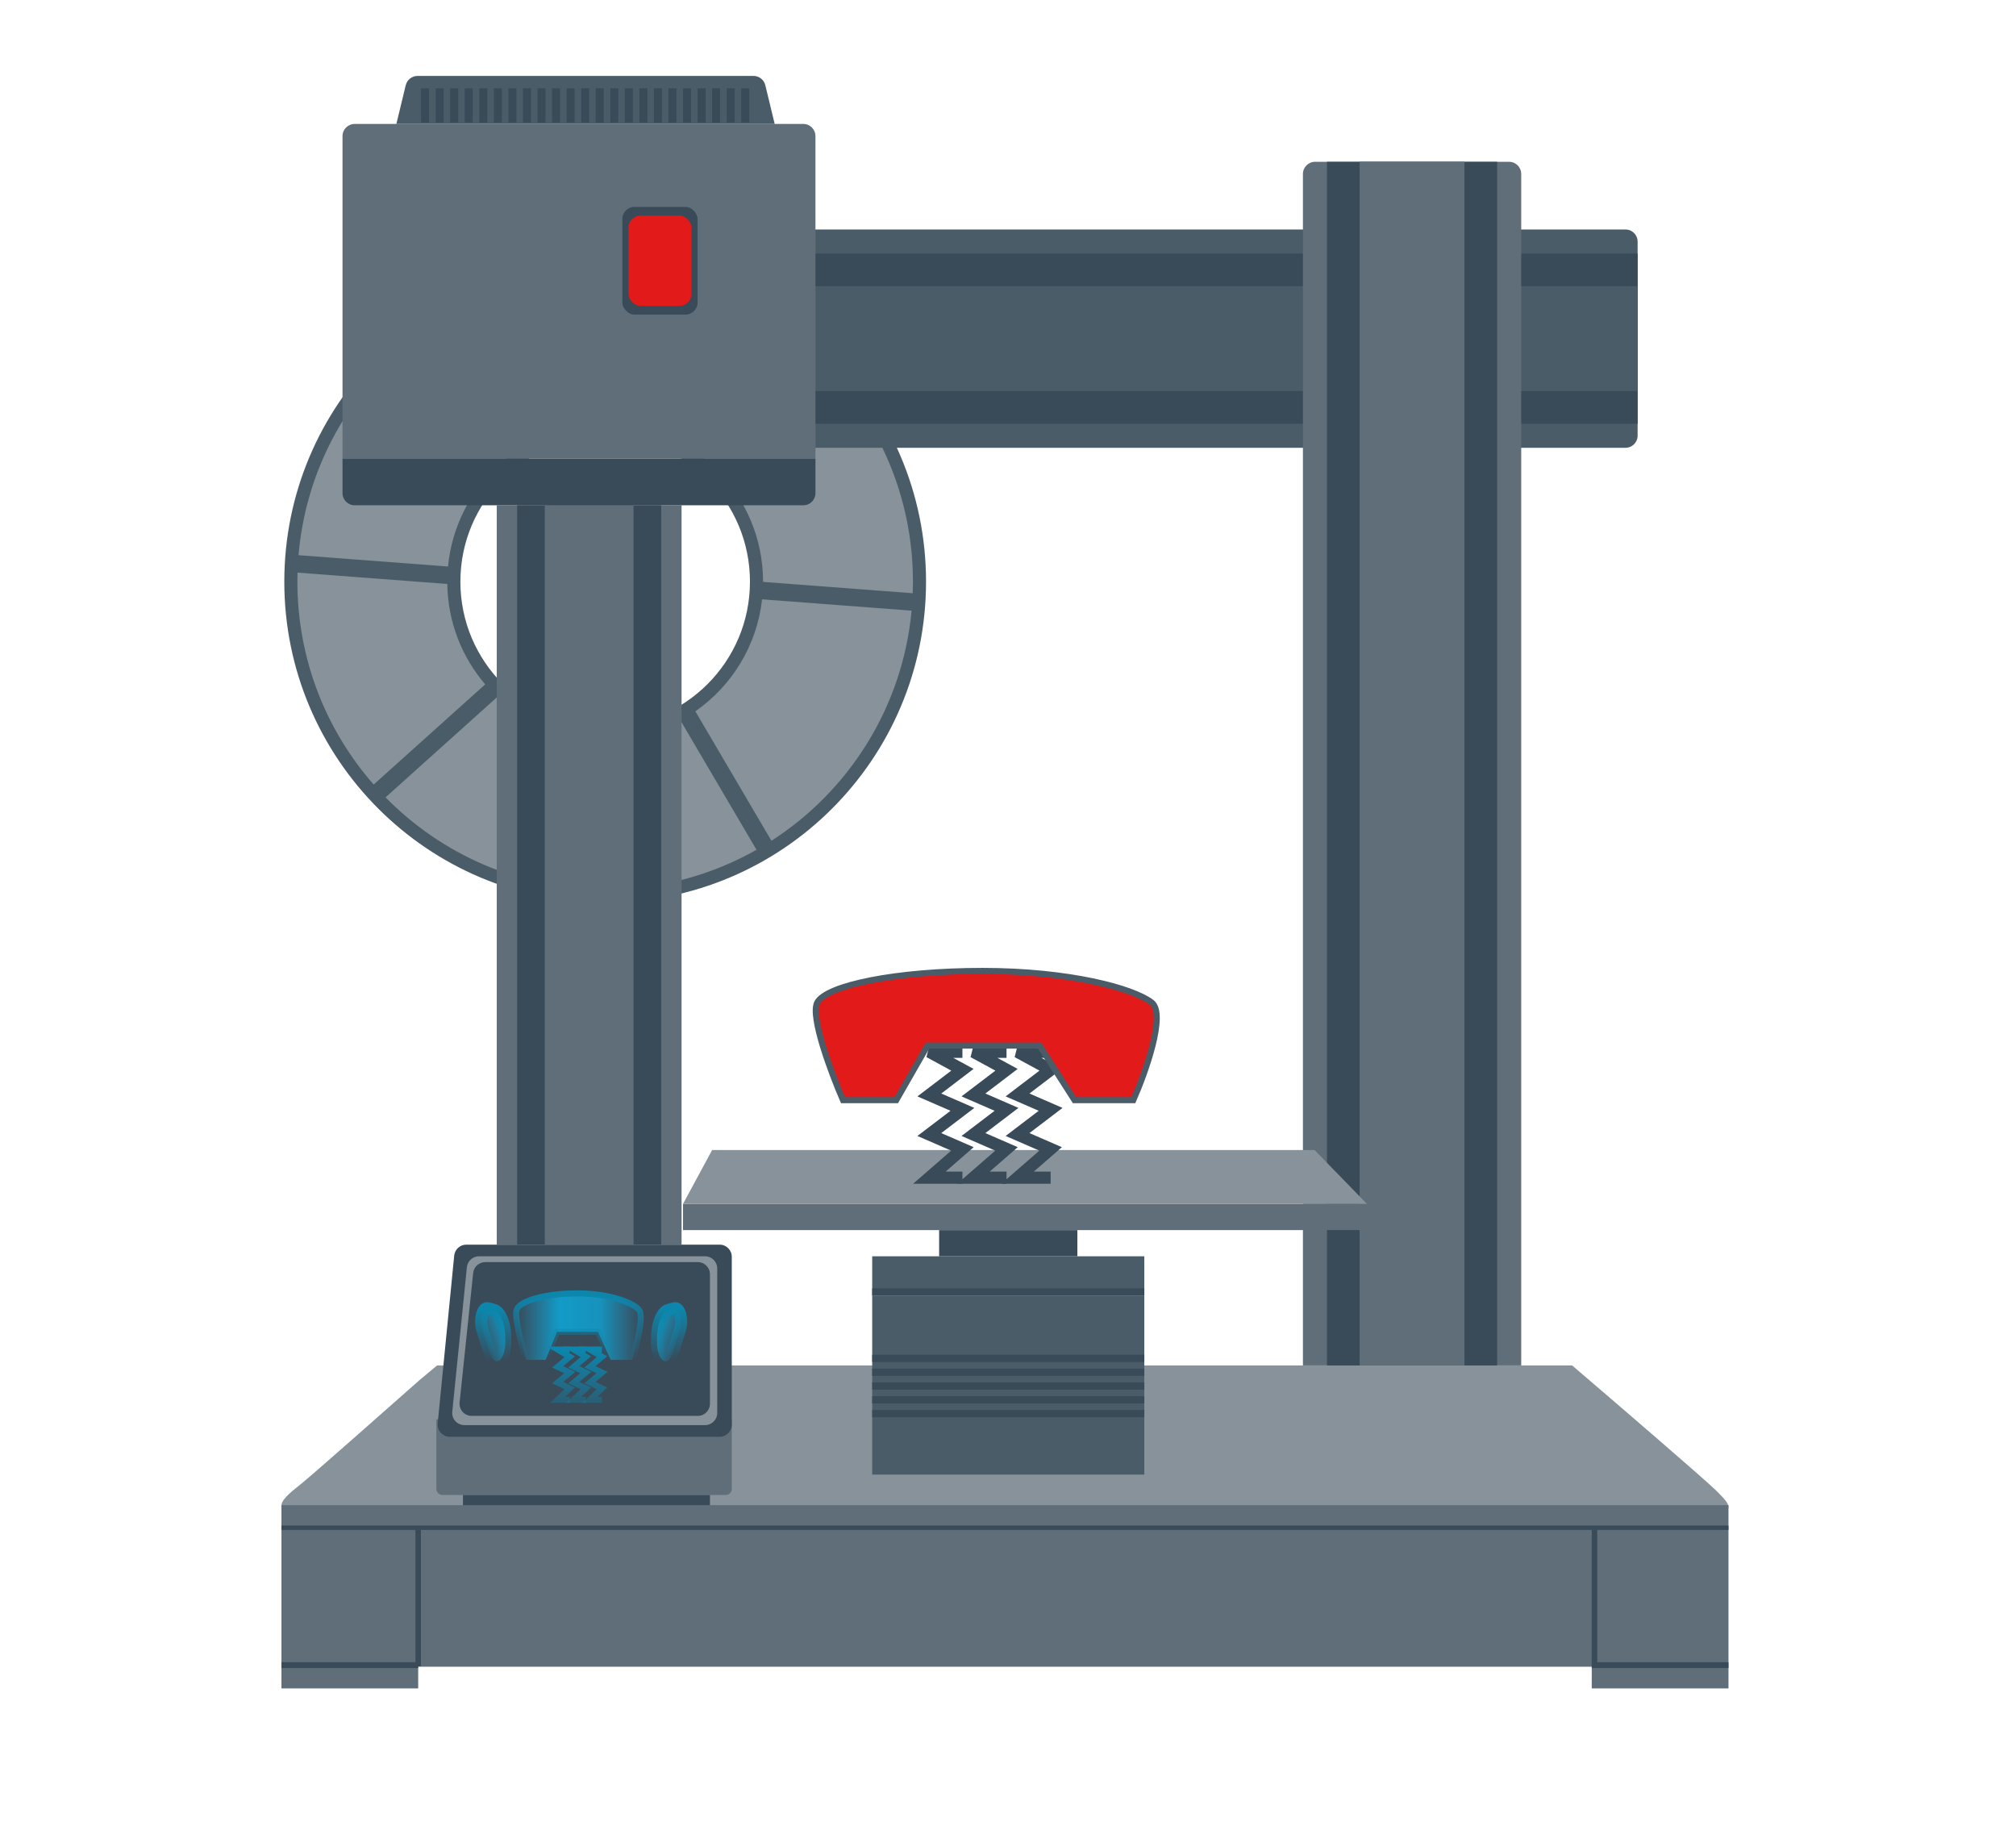 <svg width="332" height="300" viewBox="0 0 332 300" fill="none" xmlns="http://www.w3.org/2000/svg">
<path fill-rule="evenodd" clip-rule="evenodd" d="M99.661 148.617C128.845 148.617 152.502 124.959 152.502 95.776C152.502 66.593 128.845 42.935 99.661 42.935C70.478 42.935 46.82 66.593 46.82 95.776C46.82 124.959 70.478 148.617 99.661 148.617ZM99.661 119.621C112.83 119.621 123.505 108.945 123.505 95.776C123.505 82.608 112.83 71.932 99.661 71.932C86.492 71.932 75.817 82.608 75.817 95.776C75.817 108.945 86.492 119.621 99.661 119.621Z" fill="#4B5C69"/>
<path fill-rule="evenodd" clip-rule="evenodd" d="M150.31 97.676C150.333 97.046 150.345 96.413 150.345 95.777C150.345 67.784 127.653 45.092 99.661 45.092C73.139 45.092 51.375 65.463 49.162 91.412L73.779 93.278C75.036 80.09 86.144 69.775 99.661 69.775C114.021 69.775 125.662 81.416 125.662 95.776L125.662 95.809L150.31 97.676ZM150.124 100.546C148.639 116.454 139.802 130.228 127.044 138.434L114.514 117.12C120.504 112.944 124.654 106.31 125.502 98.681L150.124 100.546ZM99.661 146.461C108.72 146.461 117.223 144.084 124.583 139.921L112.067 118.632C108.38 120.637 104.154 121.777 99.661 121.777C92.79 121.777 86.542 119.112 81.893 114.759L63.495 131.286C72.691 140.651 85.498 146.461 99.661 146.461ZM61.538 129.177C53.717 120.258 48.977 108.571 48.977 95.777C48.977 95.277 48.984 94.78 48.998 94.284L73.663 96.153C73.753 102.459 76.088 108.223 79.904 112.68L61.538 129.177Z" fill="#87929B"/>
<path d="M49.696 244.234C51.805 242.509 63.515 232.172 69.107 227.22L71.983 224.823H258.903C266.093 230.974 280.902 243.707 282.628 245.432C284.785 247.589 286.941 249.506 279.273 249.506H52.572C42.507 249.506 47.06 246.391 49.696 244.234Z" fill="#87929B"/>
<rect x="154.659" y="202.537" width="22.766" height="4.314" fill="#394A58"/>
<rect x="81.808" y="83.195" width="30.434" height="121.738" fill="#5F6E79"/>
<path d="M71.863 233.689H120.511V245.151C120.511 245.703 120.063 246.151 119.511 246.151H72.863C72.311 246.151 71.863 245.703 71.863 245.151V233.689Z" fill="#5F6E79"/>
<rect x="76.243" y="246.151" width="40.672" height="3.954" fill="#394A58"/>
<path d="M118.511 204.933H76.791C75.763 204.933 74.902 205.713 74.801 206.737L72.08 234.37C71.964 235.546 72.888 236.566 74.07 236.566H118.511C119.615 236.566 120.511 235.67 120.511 234.566V206.933C120.511 205.829 119.615 204.933 118.511 204.933Z" fill="#394A58"/>
<path d="M116.114 206.85H78.876C77.85 206.85 76.99 207.627 76.886 208.649L74.482 232.447C74.363 233.625 75.288 234.648 76.472 234.648H116.114C117.219 234.648 118.114 233.753 118.114 232.648V208.85C118.114 207.745 117.219 206.85 116.114 206.85Z" fill="#87929B"/>
<path d="M114.915 207.808H79.913C78.889 207.808 78.031 208.581 77.924 209.6L75.689 230.92C75.565 232.101 76.491 233.129 77.678 233.129H114.915C116.02 233.129 116.915 232.234 116.915 231.129V209.808C116.915 208.704 116.02 207.808 114.915 207.808Z" fill="#394A58"/>
<rect x="85.163" y="83.195" width="23.725" height="121.738" fill="#394A58"/>
<rect x="89.716" y="83.195" width="14.618" height="121.738" fill="#5F6E79"/>
<path d="M116.916 73.729L116.916 37.783L267.688 37.783C268.792 37.783 269.688 38.678 269.688 39.783L269.688 71.729C269.688 72.834 268.792 73.729 267.688 73.729L116.916 73.729Z" fill="#4B5C69"/>
<rect x="116.916" y="69.766" width="28.021" height="152.772" transform="rotate(-90 116.916 69.766)" fill="#394A58"/>
<rect x="116.916" y="64.389" width="17.265" height="152.772" transform="rotate(-90 116.916 64.389)" fill="#4B5C69"/>
<path d="M214.57 28.639C214.57 27.535 215.466 26.639 216.57 26.639H248.517C249.621 26.639 250.517 27.535 250.517 28.639V224.823H214.57V28.639Z" fill="#5F6E79"/>
<rect x="218.532" y="26.639" width="28.021" height="198.184" fill="#394A58"/>
<rect x="223.911" y="26.639" width="17.265" height="198.184" fill="#5F6E79"/>
<path d="M79.425 218.907C78.924 217.33 79.499 215.17 80.356 215.411L81.355 215.69C82.419 215.989 83.217 218.016 83.217 220.42V221.011C83.217 222.748 82.589 224.156 81.815 224.156V224.156C81.361 224.156 80.935 223.664 80.672 222.835L79.425 218.907Z" fill="url(#paint0_linear_550_11451)" stroke="url(#paint1_linear_550_11451)" stroke-width="2"/>
<path d="M111.989 218.907C112.49 217.33 111.915 215.17 111.058 215.411L110.059 215.69C108.995 215.989 108.197 218.016 108.197 220.42V221.011C108.197 222.748 108.825 224.156 109.599 224.156V224.156C110.053 224.156 110.479 223.664 110.742 222.835L111.989 218.907Z" fill="url(#paint2_linear_550_11451)" stroke="url(#paint3_linear_550_11451)" stroke-width="2"/>
<path d="M89.85 223.913H86.644C85.945 221.641 84.655 216.805 85.097 215.636C85.65 214.176 89.85 212.958 95.045 212.958C100.24 212.958 104.108 214.419 105.213 215.636C106.098 216.61 104.845 221.56 104.108 223.913H100.571L98.471 219.288H91.729L89.85 223.913Z" fill="url(#paint4_linear_550_11451)" stroke="url(#paint5_linear_550_11451)"/>
<path d="M93.827 230.485H91.838L93.827 228.593L91.838 227.647L93.827 225.992L91.838 225.046L93.827 223.39L91.838 222.208H93.827" stroke="url(#paint6_linear_550_11451)"/>
<path d="M96.481 230.485H94.491L96.481 228.593L94.491 227.647L96.481 225.992L94.491 225.046L96.481 223.39L94.491 222.208H96.481" stroke="url(#paint7_linear_550_11451)"/>
<path d="M99.134 230.485H97.144L99.134 228.593L97.144 227.647L99.134 225.992L97.144 225.046L99.134 223.39L97.144 222.208H99.134" stroke="url(#paint8_linear_550_11451)"/>
<rect x="112.482" y="198.223" width="112.632" height="4.314" fill="#5F6E79"/>
<path d="M112.482 198.223H225.114L216.487 189.356H117.275L112.482 198.223Z" fill="#87929B"/>
<rect x="143.635" y="213.32" width="44.813" height="29.476" fill="#4B5C69"/>
<rect width="44.813" height="6.47" transform="matrix(1 0 0 -1 143.635 213.32)" fill="#4B5C69"/>
<rect x="143.635" y="223.056" width="44.813" height="1.198" fill="#394A58"/>
<rect x="143.635" y="212.122" width="44.813" height="1.198" fill="#394A58"/>
<rect x="143.635" y="225.332" width="44.813" height="1.198" fill="#394A58"/>
<rect x="143.635" y="227.609" width="44.813" height="1.198" fill="#394A58"/>
<rect x="143.635" y="229.886" width="44.813" height="1.198" fill="#394A58"/>
<rect x="143.635" y="232.162" width="44.813" height="1.198" fill="#394A58"/>
<rect x="46.351" y="247.829" width="238.298" height="26.6" fill="#5F6E79"/>
<rect x="46.351" y="251.184" width="238.298" height="0.719" fill="#394A58"/>
<rect x="68.416" y="274.365" width="22.49" height="0.902" transform="rotate(-90 68.416 274.365)" fill="#394A58"/>
<rect x="262.133" y="274.369" width="22.49" height="0.902" transform="rotate(-90 262.133 274.369)" fill="#394A58"/>
<rect width="22.517" height="3.595" transform="matrix(1 0 0 -1 46.351 278)" fill="#5F6E79"/>
<rect width="22.517" height="3.595" transform="matrix(1 0 0 -1 262.133 278)" fill="#5F6E79"/>
<rect x="46.351" y="273.683" width="22.517" height="0.959" fill="#394A58"/>
<rect x="262.133" y="273.687" width="22.517" height="0.959" fill="#394A58"/>
<path d="M56.406 22.408C56.406 21.304 57.302 20.408 58.406 20.408H132.29C133.394 20.408 134.29 21.304 134.29 22.408V75.526H56.406V22.408Z" fill="#5F6E79"/>
<path d="M56.406 81.195C56.406 82.3 57.302 83.195 58.406 83.195H132.29C133.394 83.195 134.29 82.3 134.29 81.195V75.527H56.406V81.195Z" fill="#394A58"/>
<rect x="102.488" y="34.068" width="12.39" height="17.733" rx="2" fill="#394A58"/>
<rect x="103.493" y="35.505" width="10.381" height="14.858" rx="2" fill="#E21A1A"/>
<path d="M66.819 14.029C67.037 13.132 67.84 12.5 68.763 12.5H124.089C125.012 12.5 125.815 13.132 126.033 14.029L127.579 20.408H65.272L66.819 14.029Z" fill="#4B5C69"/>
<rect x="69.347" y="14.538" width="1.318" height="5.632" fill="#394A58"/>
<rect x="71.743" y="14.538" width="1.318" height="5.632" fill="#394A58"/>
<rect x="74.14" y="14.538" width="1.318" height="5.632" fill="#394A58"/>
<rect x="76.536" y="14.538" width="1.318" height="5.632" fill="#394A58"/>
<rect x="78.932" y="14.538" width="1.318" height="5.632" fill="#394A58"/>
<rect x="81.329" y="14.538" width="1.318" height="5.632" fill="#394A58"/>
<rect x="83.726" y="14.538" width="1.318" height="5.632" fill="#394A58"/>
<rect x="86.122" y="14.538" width="1.318" height="5.632" fill="#394A58"/>
<rect x="88.518" y="14.538" width="1.318" height="5.632" fill="#394A58"/>
<rect x="90.914" y="14.538" width="1.318" height="5.632" fill="#394A58"/>
<rect x="93.311" y="14.538" width="1.318" height="5.632" fill="#394A58"/>
<rect x="95.707" y="14.538" width="1.318" height="5.632" fill="#394A58"/>
<rect x="98.103" y="14.538" width="1.318" height="5.632" fill="#394A58"/>
<rect x="100.5" y="14.538" width="1.318" height="5.632" fill="#394A58"/>
<rect x="102.896" y="14.538" width="1.318" height="5.632" fill="#394A58"/>
<rect x="105.293" y="14.538" width="1.318" height="5.632" fill="#394A58"/>
<rect x="107.689" y="14.538" width="1.318" height="5.632" fill="#394A58"/>
<rect x="110.086" y="14.538" width="1.318" height="5.632" fill="#394A58"/>
<rect x="112.482" y="14.538" width="1.318" height="5.632" fill="#394A58"/>
<rect x="114.879" y="14.538" width="1.318" height="5.632" fill="#394A58"/>
<rect x="117.274" y="14.538" width="1.318" height="5.632" fill="#394A58"/>
<rect x="119.672" y="14.538" width="1.318" height="5.632" fill="#394A58"/>
<rect x="122.068" y="14.538" width="1.318" height="5.632" fill="#394A58"/>
<path d="M158.494 193.909H153.047L158.494 189.17L153.047 186.801L158.494 182.655L153.047 180.286L158.494 176.139L153.047 173.178H158.494" stroke="#394A58" stroke-width="2"/>
<path d="M165.756 193.909H160.31L165.756 189.17L160.31 186.801L165.756 182.655L160.31 180.286L165.756 176.139L160.31 173.178H165.756" stroke="#394A58" stroke-width="2"/>
<path d="M173.019 193.909H167.572L173.019 189.17L167.572 186.801L173.019 182.655L167.572 180.286L173.019 176.139L167.572 173.178H173.019" stroke="#394A58" stroke-width="2"/>
<path d="M147.601 181.142H138.825C136.909 176.729 133.378 167.334 134.589 165.064C136.102 162.226 147.601 159.862 161.823 159.862C176.045 159.862 186.636 162.699 189.662 165.064C192.083 166.955 188.654 176.571 186.636 181.142H176.953L171.204 172.157H152.745L147.601 181.142Z" fill="#E21A1A" stroke="#4B5C69"/>
<defs>
<linearGradient id="paint0_linear_550_11451" x1="87.253" y1="200.157" x2="73.472" y2="205.187" gradientUnits="userSpaceOnUse">
<stop stop-color="#00C2FF" stop-opacity="0"/>
<stop offset="0.323" stop-color="#00C2FF" stop-opacity="0.6"/>
<stop offset="0.656" stop-color="#00C2FF" stop-opacity="0.67"/>
<stop offset="1" stop-color="#00C2FF" stop-opacity="0"/>
</linearGradient>
<linearGradient id="paint1_linear_550_11451" x1="81.228" y1="215.392" x2="81.228" y2="224.156" gradientUnits="userSpaceOnUse">
<stop stop-color="#0C86AC"/>
<stop offset="1" stop-color="#0C88B0" stop-opacity="0"/>
</linearGradient>
<linearGradient id="paint2_linear_550_11451" x1="104.161" y1="200.157" x2="117.942" y2="205.187" gradientUnits="userSpaceOnUse">
<stop stop-color="#00C2FF" stop-opacity="0"/>
<stop offset="0.323" stop-color="#00C2FF" stop-opacity="0.6"/>
<stop offset="0.656" stop-color="#00C2FF" stop-opacity="0.67"/>
<stop offset="1" stop-color="#00C2FF" stop-opacity="0"/>
</linearGradient>
<linearGradient id="paint3_linear_550_11451" x1="110.186" y1="215.392" x2="110.186" y2="224.156" gradientUnits="userSpaceOnUse">
<stop stop-color="#0C86AC"/>
<stop offset="1" stop-color="#0C88B0" stop-opacity="0"/>
</linearGradient>
<linearGradient id="paint4_linear_550_11451" x1="105.555" y1="212.958" x2="85.045" y2="212.958" gradientUnits="userSpaceOnUse">
<stop stop-color="#00C2FF" stop-opacity="0"/>
<stop offset="0.323" stop-color="#00C2FF" stop-opacity="0.6"/>
<stop offset="0.656" stop-color="#00C2FF" stop-opacity="0.67"/>
<stop offset="1" stop-color="#00C2FF" stop-opacity="0"/>
</linearGradient>
<linearGradient id="paint5_linear_550_11451" x1="95.262" y1="212.958" x2="95.262" y2="223.913" gradientUnits="userSpaceOnUse">
<stop stop-color="#0C86AC"/>
<stop offset="1" stop-color="#0C88B0" stop-opacity="0"/>
</linearGradient>
<linearGradient id="paint6_linear_550_11451" x1="92.833" y1="222.208" x2="92.833" y2="230.485" gradientUnits="userSpaceOnUse">
<stop stop-color="#0C86AC"/>
<stop offset="1" stop-color="#0C88B0" stop-opacity="0.36"/>
</linearGradient>
<linearGradient id="paint7_linear_550_11451" x1="95.486" y1="222.208" x2="95.486" y2="230.485" gradientUnits="userSpaceOnUse">
<stop stop-color="#0C86AC"/>
<stop offset="1" stop-color="#0C88B0" stop-opacity="0.36"/>
</linearGradient>
<linearGradient id="paint8_linear_550_11451" x1="98.139" y1="222.208" x2="98.139" y2="230.485" gradientUnits="userSpaceOnUse">
<stop stop-color="#0C86AC"/>
<stop offset="1" stop-color="#0C88B0" stop-opacity="0.36"/>
</linearGradient>
</defs>
</svg>
